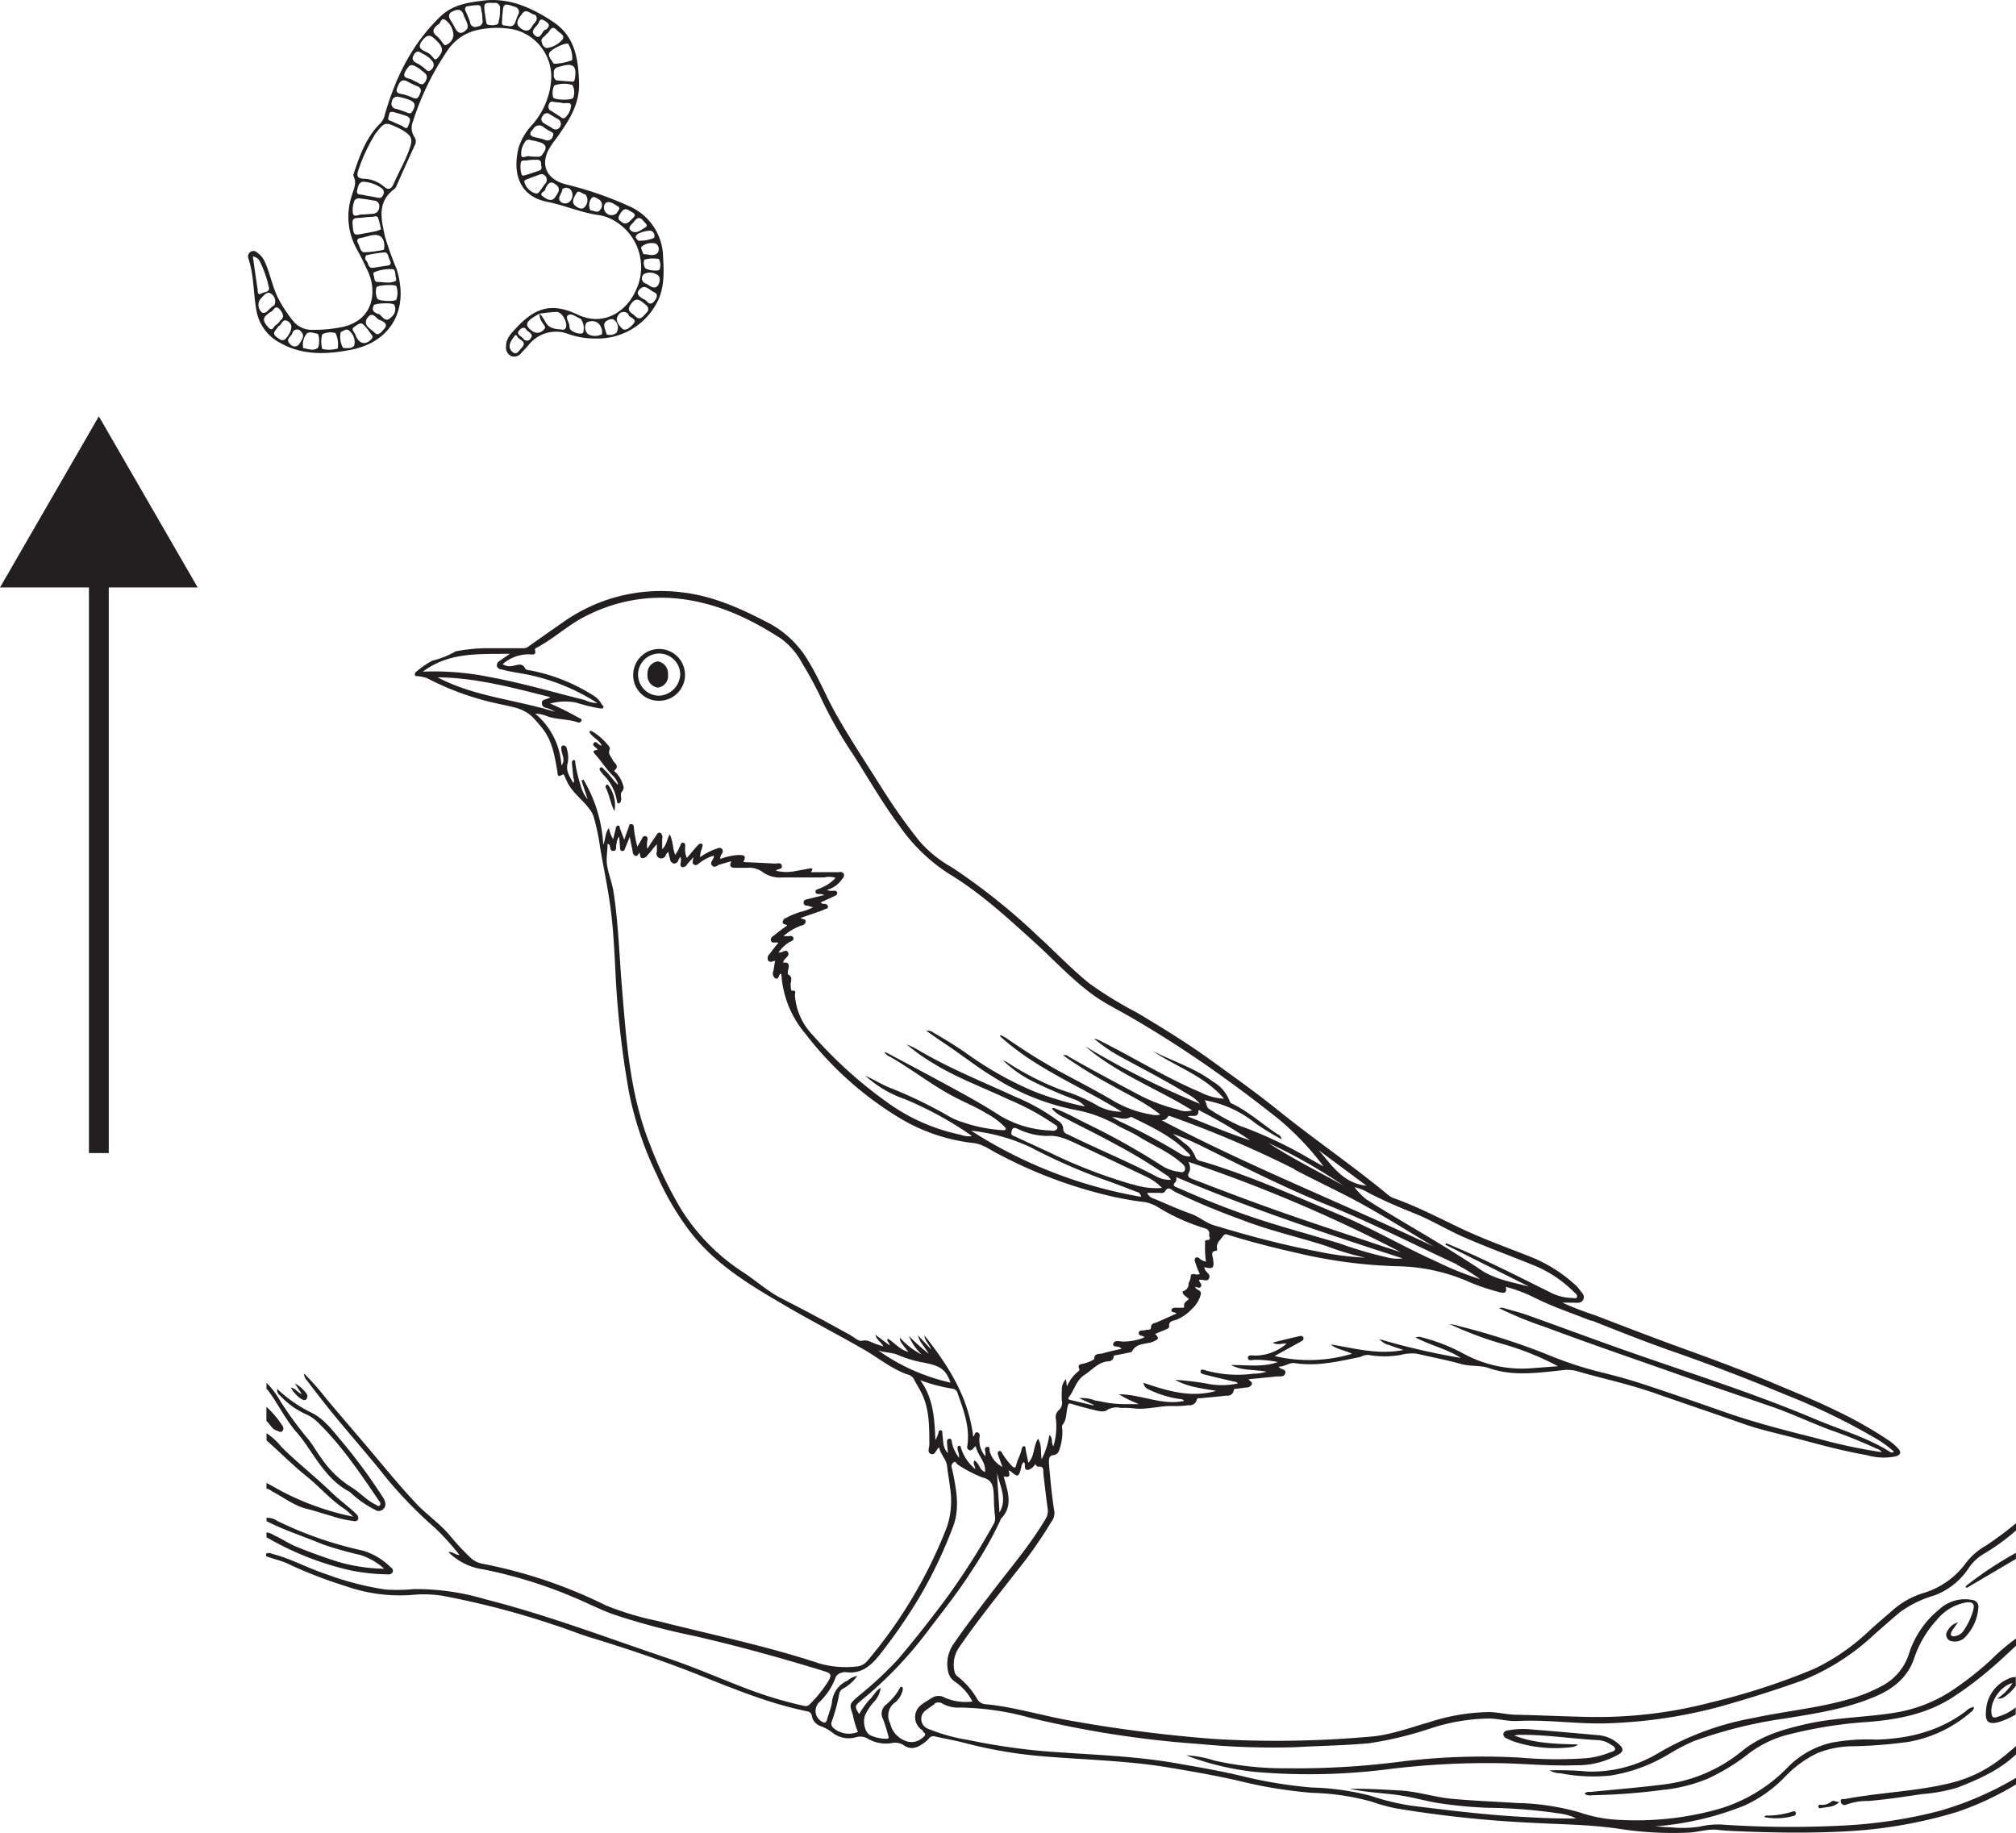 <svg id="Layer_1" data-name="Layer 1" xmlns="http://www.w3.org/2000/svg" viewBox="0 0 305.12 277.46"><defs><style>.cls-1{fill:none;stroke:#231f20;stroke-miterlimit:10;stroke-width:3px;}.cls-2,.cls-3{fill:#231f20;}.cls-3{fill-rule:evenodd;}</style></defs><title>S05PHS2.1M6_A</title><line class="cls-1" x1="14.96" y1="174.51" x2="14.96" y2="84.54"/><polygon class="cls-2" points="29.92 88.91 14.96 63.01 0 88.91 29.92 88.91"/><path class="cls-3" d="M141.38,257.85a1.17,1.17,0,0,1,1.29,0,4.88,4.88,0,0,0,2.64.58A41.9,41.9,0,0,1,156,260a154.2,154.2,0,0,0,25.48,3.94,115.06,115.06,0,0,0,14.59.49c3.73-.22,7.48-0.25,11.21-0.61a55,55,0,0,0,9.2-2.22,29.47,29.47,0,0,1,9-1.51c1.43,0.05,2.82.45,4.27,0.37,4.66-.24,9.29.55,13.94,0.34a74.37,74.37,0,0,0,16.74-2.54c4.12-1.16,8.2-2.45,12.24-3.89a34.76,34.76,0,0,0,11-7c1.28-1.12,2.55-2.25,3.86-3.35a16.61,16.61,0,0,1,5.21-2.55,10.74,10.74,0,0,0,5.25-4.19,7.09,7.09,0,0,1,2.17-2.06,32.38,32.38,0,0,0,5-3.62v-1.1a52.24,52.24,0,0,1-4.6,3.43,9.93,9.93,0,0,0-3.07,2.68,12.3,12.3,0,0,1-6.11,4.4,12.78,12.78,0,0,0-4.58,2.39c-1.26,1.1-2.54,2.18-3.78,3.3a32.21,32.21,0,0,1-8.43,5.86A101.32,101.32,0,0,1,259,257.64a67.87,67.87,0,0,1-18.43,2.21c-3.67-.07-7.34-0.25-11-0.33-1.38,0-2.71-.37-4.08-0.41a30.59,30.59,0,0,0-9.22,1.55c-3,.85-6,2-9.21,2.2a159.65,159.65,0,0,1-23.16.33,214.45,214.45,0,0,1-22.6-2.91c-4-.76-8-1.95-12.05-2.35a1.55,1.55,0,0,1-1.34-.78,11.81,11.81,0,0,0-3.11-3.53,1.15,1.15,0,0,1-.33-0.63,4.53,4.53,0,0,1,.63-3.57c2.67-3.93,5.67-7.61,8.57-11.36a66.11,66.11,0,0,0,5.46-7.75,2.2,2.2,0,0,0,.46-1.45c-0.4-2.46-.62-4.94-0.84-7.42,0-.53,0-1.14.6-1.2a1.07,1.07,0,0,0,1-.89,8,8,0,0,0,.43-3.05,1.15,1.15,0,0,1,0-.62c0.71-.82.56-1.88,0.81-2.83,0.12-.47.22-0.5,0.64-0.37q1.61,0.5,3.25.89c0.71,0.17,1.63.44,2.13,0a2.73,2.73,0,0,1,2-.29,14.29,14.29,0,0,1,2,.07c2,0.25,4-.44,6-0.35a13.85,13.85,0,0,0,2.27-.13,1.1,1.1,0,0,0,1.25-.82c0.06-.32.39-0.22,0.61-0.24,1.3-.13,2.61-0.24,3.9-0.39a0.93,0.93,0,0,0,1.08-.76c0-.33.36-0.26,0.59-0.3l1.26-.17a0.93,0.93,0,0,0,.86-0.41c0.24-.46-0.35-0.53-0.44-0.84,1.42-.14,2.81-0.27,4.2-0.42,0.48-.06,1.16.18,1.33-0.49s-0.71-.49-1-1c0.91,0.05,1.59-.66,2.46-0.53,3.39,0.54,6.65-.28,9.92-0.93a2.34,2.34,0,0,1,1.19-.31,14.08,14.08,0,0,0,4.9,0,6.64,6.64,0,0,1,2.43-.19c2.24,0.53,4.52.95,6.74,1.57,1.39,0.39,2.86.15,4.2,0.62,3.65,1.27,7.35.71,11,.33a5.54,5.54,0,0,1,2.44.16l0.61,0.18c3.57,1,7.18,1.79,10.69,3,4.67,1.63,9.36,3.21,14,4.84,2.53,0.88,5.15,1.42,7.73,2.11,3.55,0.95,7.1,1.92,10.73,2.55a9,9,0,0,0,4.41.17c0.67-.22.82-0.63,0.34-1.14a8.39,8.39,0,0,0-1.36-1.2,62.34,62.34,0,0,0-8.07-4.58c-3.14-1.55-6.38-2.83-9.6-4.2-4.78-2-9.67-3.79-14.55-5.56-4.14-1.51-8.25-3.1-12.36-4.68a44.8,44.8,0,0,1-4.9-1.89c0.67,0,1.14,0,1.61,0s1.25,0.18,1.55-.47-0.27-1.07-.59-1.53a4.51,4.51,0,0,0-.75-0.8,22.2,22.2,0,0,0-6.3-4c-3.47-1.39-7-2.64-10.38-4.21-3.55-1.66-7-3.51-10.72-4.82a3,3,0,0,1-.85-0.52c-5.37-4.43-11.13-8.36-16.56-12.73-3.29-2.65-6.73-5.1-10.16-7.58-3.6-2.6-7.38-4.93-11.2-7.21a60.24,60.24,0,0,1-7.22-4.42c-2.73-2.2-5.13-4.75-7.71-7.1a95.22,95.22,0,0,0-13.09-10.47,18.87,18.87,0,0,1-4.88-3.91,86,86,0,0,1-5.89-8.33c-2.3-3.65-4.69-7.25-6.81-11-1.47-2.59-2.56-5.37-4.13-7.92a15.23,15.23,0,0,0-5.92-5.77c-4.3-2.25-8.66-4.25-13.59-4.75a25.56,25.56,0,0,0-17.69,4.58q-2.66,1.84-5.3,3.72a1.34,1.34,0,0,1-.86.19c-1.76,0-3.53,0-5.29,0a25.74,25.74,0,0,0-4.78.48A13.84,13.84,0,0,1,65.42,100a11.52,11.52,0,0,0-1.29.79c-0.37.26-.73,0.54-1.08,0.83a0.52,0.52,0,0,0-.25.55c0.07,0.23.31,0.12,0.47,0.17a6.68,6.68,0,0,1,1.33.28,42.17,42.17,0,0,0,10.85,3.9c1.83,0.43,3.8.59,5.24,2.1a19,19,0,0,1,1.59,1.87c1.37,1.86,1.68,4.07,2.08,6.25,0.06,0.33-.07,1,0.7.53,0.3-.2.33,0.1,0.42,0.28,0.18,0.38.34,0.78,0.55,1.15,0.81,1.41,2.16,2.37,3.12,3.66a4,4,0,0,1,.67,1.15,31.8,31.8,0,0,1,1,4.72c0.56,3.29,1.27,6.56,1.67,9.87s0.55,6.85.72,10.28a142.55,142.55,0,0,0,2,17,52.62,52.62,0,0,0,4.19,12.41,42.09,42.09,0,0,0,5,8.55c3.72,4.88,8.86,8,14,11,4.17,2.48,8.53,4.68,12.73,7.13,2,1.2,3.89,2.71,6.15,3.53a1.53,1.53,0,0,1,1,.66c0.38,0.76.85,1.47,1.23,2.24,1.18,2.44,1.13,5.06,1.15,7.69,0,0.5-.39,1.23.25,1.46s0.73-.65,1.23-1c0.19,1.08,1.09,1.77,1.2,2.85s0.34,2.16.45,3.25a12.52,12.52,0,0,1-.47,5.94,71.29,71.29,0,0,1-12,20.22,2.41,2.41,0,0,1-1.8.92,14.64,14.64,0,0,1-5.45-.46c-8.06-2.67-16.37-4.37-24.59-6.46a43.83,43.83,0,0,1-7.84-2.37A73.18,73.18,0,0,0,73,236.66a3.53,3.53,0,0,1-1.88-1,36,36,0,0,1-3-3.23c-1.52-1.84-3.52-3.17-5.15-4.9-2.17-2.31-4.18-4.74-6.22-7.17-2.42-2.89-4.9-5.74-7.32-8.62A38,38,0,0,0,46,207.86a1.52,1.52,0,0,0,.46,1.06c0.69,0.93,1.4,1.84,2.11,2.75,2.83,3.66,5.92,7.1,8.84,10.68a63.54,63.54,0,0,0,8.39,8.86,38.32,38.32,0,0,1,3.74,4.13c-0.67,0-1-.54-1.67-0.44a9.27,9.27,0,0,0,5.25,2.61,70.37,70.37,0,0,1,13.73,4.24c2,0.83,3.91,1.83,5.94,2.56A104.56,104.56,0,0,0,105,247.58c6.64,1.52,13.19,3.33,19.7,5.33,1.15,0.35,1.22.61,0.58,1.66a19.25,19.25,0,0,1-2.63,3.26,0.91,0.91,0,0,1-1,.34,61.79,61.79,0,0,1-8.64-2.6c-3.92-1.49-7.76-3.19-11.73-4.53-9.24-3.11-18.35-6.6-27.83-9a36.51,36.51,0,0,0-10.79-1.54,27.48,27.48,0,0,1-4.28.07,44.51,44.51,0,0,1-8.9-2.29c-2.84-.91-5.45-2.41-8.36-3.13a0.87,0.87,0,0,0-.85,0v0.37c1.16,0.45,2.39.68,3.51,1.24a65.74,65.74,0,0,0,8.5,3.28,24.72,24.72,0,0,0,10,1.35,18.53,18.53,0,0,1,4.55.1A125.31,125.31,0,0,1,84.09,246c2,0.63,3.88,1.44,5.85,2,4.91,1.51,9.78,3.15,14.56,5,5.8,2.28,11.52,4.75,17.67,6a0.81,0.81,0,0,1,.71.73,2,2,0,0,0,1.4,1.54,6.38,6.38,0,0,1,1.66.92,4,4,0,0,0,3.7.71,2.21,2.21,0,0,1,1.8.3,5.44,5.44,0,0,0,3.44.62,2.46,2.46,0,0,1,1.82.26c1.26,0.91,2.28.36,3.29-.41a3.59,3.59,0,0,0,.6-0.56,0.85,0.85,0,0,1,1-.29c1.51,0.34,3,.59,4.54,1a69,69,0,0,0,11.86,2c6.27,0.52,12.57.64,18.8,1.67,3.54,0.59,7.07,1.2,10.57,2a69.79,69.79,0,0,0,11.23,1.85,37,37,0,0,1,9,1.33,28.24,28.24,0,0,0,3.6,1,174.34,174.34,0,0,0,20.67,2.2c4.46,0.25,8.94.26,13.37,0.94a53.25,53.25,0,0,0,10.28.55c1.51-.06,3-0.61,4.52-0.42,0.93,0.11,1.88.16,2.82,0.2,5.66,0.24,11.31.33,17,0a70,70,0,0,0,16.38-2.92,44.85,44.85,0,0,0,9-4.22V269a48.8,48.8,0,0,1-11.84,5.11,72.2,72.2,0,0,1-14.3,2.17,154.22,154.22,0,0,1-18.05-.11,11.88,11.88,0,0,0-3.71.26,16.66,16.66,0,0,1-4.46.12c-0.73,0-1.46-.09-2.37-0.14a45.43,45.43,0,0,0,13.52-3.15,20,20,0,0,0,6.13-4.34,16.51,16.51,0,0,1,5-3.63,14.74,14.74,0,0,1,5-1,69.72,69.72,0,0,0,8.72-.67,19.58,19.58,0,0,0,9.48-4.55,0.81,0.81,0,0,0,.39-0.74,2.21,2.21,0,0,0-1.22.66c-4,3-8.6,4.16-13.57,4.29a29.56,29.56,0,0,0-6.72.46,13.53,13.53,0,0,0-6.59,3.66,23.89,23.89,0,0,1-10.72,6.44,46.21,46.21,0,0,1-15,1.58,21,21,0,0,1-5.8-1.11,36.77,36.77,0,0,0-9.43-1.43c-3.27-.21-6.55-0.33-9.82-0.63-2.71-.24-5.29-1.12-8-1.27-2.47-.14-4.95-0.29-7.6-0.26,2.79,0.62,5.48.63,8.11,1.08,1.92,0.32,3.79.88,5.72,1.15a68.39,68.39,0,0,0,7,.65,78.91,78.91,0,0,1,11.43.94,7.42,7.42,0,0,1,2,.66c-2.68.07-5.34-.07-8-0.22-5.68-.31-11.33-1-17-1.71a36.12,36.12,0,0,1-6.1-1.49,39.25,39.25,0,0,0-8.92-1.25,69.28,69.28,0,0,1-10.87-1.81c-3.2-.76-6.43-1.3-9.66-1.87-6.7-1.17-13.49-1.29-20.25-1.84a98.13,98.13,0,0,1-11.27-1.69,27.15,27.15,0,0,1-6-1.68,1.59,1.59,0,0,1-.36-2.78,16.81,16.81,0,0,1,1.44-1m99.37-58c4.38,1.74,8.76,3.48,13.19,5q8.17,2.89,16.16,6.23a98.62,98.62,0,0,1,13.2,6.36,16.57,16.57,0,0,1,3.19,2.26,0.48,0.48,0,0,1-.63,0c-3.48-2.18-7.43-3.3-11.17-4.88-10.06-4.25-20.48-7.45-30.75-11.12-4.29-1.53-8.56-3.12-12.86-4.65-1.17-.42-2.38-0.72-3.58-1.07a1.1,1.1,0,0,0-.77,0,56,56,0,0,0,7,2.86c7,2.62,14,5,21,7.48,4.61,1.63,9.25,3.17,13.86,4.77,2.75,1,5.39,2.24,8.12,3.27a75.44,75.44,0,0,1,7.18,2.89,1.37,1.37,0,0,1,.75.52,80,80,0,0,1-9.45-2c-4.74-1.2-9.48-2.39-14.11-4-4.27-1.49-8.55-3-12.84-4.39-1.9-.63-3.84-1.15-5.78-1.63a56.46,56.46,0,0,1-8.64-2.85,107.06,107.06,0,0,0-13.18-4.22,6.61,6.61,0,0,0-1.39-.29,54.49,54.49,0,0,0,8.21,3.06,42.72,42.72,0,0,1,8.18,3.31l-3.69.28a18.58,18.58,0,0,1-10.88-2.33,27.64,27.64,0,0,0-6-2.31,1.52,1.52,0,0,0-1,0c2.26,1.22,4.77,1.73,6.87,3.11a105.83,105.83,0,0,1-12.34-2.85,3,3,0,0,0,1.6.93c0.58,0.24,1.19.42,2.05,0.71-3.92.78-7.41-.28-11-0.83,0.91,0.75,2.08.86,3.23,1.4a22.67,22.67,0,0,1-11.73.35l3.37-1.86c0.24-.13.48-0.26,0.71-0.4a0.44,0.44,0,0,0,.29-0.51,0.41,0.41,0,0,0-.52-0.26c-1.32.3-2.64,0.61-4.14,1,0.78,0.47,1.4.06,2.11,0.15a7.34,7.34,0,0,1-4.72,1.81c-0.4,0-1.15-.19-1.14.35s0.75,0.28,1.17.29a17.52,17.52,0,0,1,3.38.34c-2.4.84-4.76,0.41-7.1,0.45,1.64,0.88,3.47.65,5.34,1a5.9,5.9,0,0,1-1.95.31,18.08,18.08,0,0,1-7.22-.49c-0.28-.08-0.67-0.28-0.78.09s0.37,0.46.62,0.53c1.49,0.39,3,.73,4.5,1.08a0.63,0.63,0,0,1,.51.27,11.46,11.46,0,0,1-4.79,0,45.54,45.54,0,0,0-4.69-.55c1.9,1.09,4,1.28,6.21,1.67-3.86,1.1-7.39,0-11-1.22a1.21,1.21,0,0,0,.76,1,15.88,15.88,0,0,0,4.77,1.46,0.67,0.67,0,0,1,.61.28c-3.36.73-6.46-1-9.87-1a18.87,18.87,0,0,0,3.05,1.49c-0.72,0-1.45,0-2.17,0s-1.52-.06-2.27-0.16-1.49-.29-2.24-0.4a5,5,0,0,0-2.38-.34l2.18,1,0,0.1-3.55-.84c-0.23-.05-0.35-0.21-0.21-0.38,0.85-1.09,1.11-2.57,2.38-3.4s2.06-1.91,3.57-2.06a0.79,0.79,0,0,0,.85-0.67c0-.3.37-0.25,0.6-0.3l1.78-.36a0.67,0.67,0,0,0,.41-0.18c0.7-1.37,2.2-1,3.28-1.51,0.77-.38.84-0.47,0.2-1.12,0.58-.24,1.17-0.48,1.74-0.73a0.75,0.75,0,0,0,.4-0.32c-0.16-.94.64-0.93,1.15-1.13a6.35,6.35,0,0,0,2.27-1.6,4.44,4.44,0,0,0,1.37-2.25c0.09-.66-0.71-0.58-0.87-1.09,0.3,0,.66.29,0.88-0.05s-0.25-.63-0.29-1c0.51-.2,1.33.45,1.56-0.37,0.18-.62-0.76-0.9-0.75-1.56,1.36,0.3,1.51.14,1.31-1.29-0.07-.48-0.44-1.11.5-1.2a0.26,0.26,0,0,0,.13-0.22c-0.24-.91.46-1.37,0.88-2,0.3-.43.55-0.26,0.84-0.17,3.43,1.06,6.9,1.95,10.4,2.73a74.77,74.77,0,0,0,15.16,2,28.12,28.12,0,0,1,11,2.44,31.77,31.77,0,0,0,4.4,1.47c0.67,0.19,1.26.23,1-.8a23.26,23.26,0,0,1,4.46,1.7c2.72,1.36,5.62,2.31,8.44,3.44m-69.4-20.63A77,77,0,0,1,159,174.49c-1.79-.84-3.59-1.64-5.37-2.49-0.25-.12-0.66-0.13-0.55-0.67s0.25-.76.85-0.53a10.4,10.4,0,0,0,4.48,1.12c1.84-.16,3.28.61,4.8,1.31,3.44,1.6,6.87,3.24,10.3,4.87a8.07,8.07,0,0,1,2.36,1.69,11.21,11.21,0,0,1-4.55-.59m1.38,1.93a69.22,69.22,0,0,1-25.71-10,27.91,27.91,0,0,1,9,2.51,87.71,87.71,0,0,0,11.57,5.06c1.48,0.53,3,1.1,4.42,1.67a0.82,0.82,0,0,1,.71.71m2.92-.54a0.74,0.74,0,0,0,.68-0.16c0.51-1,1-.29,1.54,0a103.18,103.18,0,0,0,10,4.19c4.19,1.65,8.6,2.62,12.88,4a40.78,40.78,0,0,0,5.92,1.77,43.75,43.75,0,0,1-6.95-.89c-5.37-1-10.67-2.41-15.91-4-1.3-.38-2.29-1.33-3.58-1.77-1.92-.67-3.76-1.54-5.65-2.31a1.46,1.46,0,0,1-.92-0.84h2m2.42-2.37c11.23,4.78,22.73,8.57,34.25,12.29a6.14,6.14,0,0,1-2.45-.18,58.5,58.5,0,0,1-7.07-2.08c-4.24-1.28-8.53-2.42-12.74-3.82-4-1.33-7.87-2.88-11.71-4.58-0.42-.19-1.06-0.29-0.36-0.95a1.31,1.31,0,0,0,.07-0.68M195.91,177c3.81,2,7.75,3.79,11.5,5.94,3.21,1.84,6.37,3.79,9.55,5.7-13.69-6.52-27.79-12.05-41.17-19.11a1,1,0,0,0,1-.58c0-.16.26,0,0.39,0a164.76,164.76,0,0,1,18.75,8m-16.12-8c0.63-.23,1.54.32,1.57-0.79,0-.23.25-0.09,0.35,0a72.86,72.86,0,0,1,7.49,4.42c-3.17-1-6.2-2.33-9.42-3.59M192,173a79.09,79.09,0,0,1,11.33,6.43c-3.79-2.12-7.68-4.05-11.33-6.43m28.54,18.43a25.6,25.6,0,0,1,3.47,2.16,45.3,45.3,0,0,1-6.47-2.6c-5-2.22-9.67-5-14.69-7.1-6.63-2.79-13.2-5.75-20.1-7.88l-1.05-.3a1,1,0,0,1-.83-0.77,4.55,4.55,0,0,0-1.71-2c-0.53-.48-1.1-0.9-1.66-1.34a39.11,39.11,0,0,1,4.66,2c6.18,3.06,12.33,6.19,18.74,8.77,6.68,2.69,13.11,6,19.63,9m-40.82-17c0.13,0.13.25,0.26,0.37,0.4a1,1,0,0,1,.07.24,2.43,2.43,0,0,1-1.59-.45,91.37,91.37,0,0,0-9-4.8c-0.43-.22-0.84-0.47-1.26-0.7,1,0,1.87.55,2.8,0a0.48,0.48,0,0,1,.34.08c2.93,1.46,5.92,2.83,8.25,5.24m0.12,1.44A226.05,226.05,0,0,1,212,189.5c-0.77-.25-1.54-0.49-2.31-0.74-6.19-2.09-12.41-4.08-18.54-6.31-3.51-1.27-7-2.6-10.48-3.94-0.54-.21-1.2-0.35-0.63-1.21a2,2,0,0,0-.18-1.48m33.79,7.66c2.7,1,5.17,2.56,7.81,3.72,3.39,1.49,6.87,2.76,10.3,4.15a18.53,18.53,0,0,1,6.58,4.31,0.72,0.72,0,0,1,.36.6c-0.11.34-.47,0.19-0.72,0.18a7.43,7.43,0,0,1-3.07-.71c-5.17-2.56-10.3-5.2-15.64-7.41l-0.41-.16-0.12.21,12.66,6.34c-2.5-.66-5.1-1.06-7.29-2.53-3.69-2.47-7.5-4.74-11.32-7-2-1.2-4.08-2.42-6.06-3.71a11.57,11.57,0,0,1-1.74-1.8,7,7,0,0,1,2.19.89,70.21,70.21,0,0,0,6.48,2.9m-6.82-4c-3.63-.39-5.27-3.14-7.27-5.39l7.27,5.39M64,101.65c4-3,8.5-2.63,13.17-2.7-0.63.44-1.08,0.73-1.51,1.05a0.81,0.81,0,0,0-.46.83,0.77,0.77,0,0,0,.71.48c1.34,0.38,2.73.54,4.1,0.82a31,31,0,0,1,10.41,4.28,4.81,4.81,0,0,1-1.94-.47c-4.74-1.18-9.43-2.56-14.23-3.45A42.48,42.48,0,0,0,64,101.65m2.29,0.86c5.79,0.07,11.32,1.57,17,3-0.52.42-1.33,0.23-1.28,0.94s0.73,0.65,1.18.86a3.26,3.26,0,0,1,.8.42c-5.88-1.84-12.16-2.28-17.73-5.2M88.35,118l-0.35.11,0.94,2.84a4.72,4.72,0,0,1-1.07-2.12,20.81,20.81,0,0,1-.8-3.36c0-.17,0-0.43-0.2-0.45s-0.32.26-.31,0.45c0.06,0.75.15,1.5,0.22,2.26a0.85,0.85,0,0,1,0,.78c-0.58-1-1.2-1.86-.85-3.06a4.62,4.62,0,0,0-.15-2.16,0.52,0.52,0,0,0-.56-0.47c-0.34.06-.27,0.42-0.25,0.68,0.06,0.75.67,1.48,0,2.35A11.1,11.1,0,0,0,81,108a5.4,5.4,0,0,1,1.92.44c1.45,0.47,3,.38,4.46.86A0.45,0.45,0,0,0,88,109.1c0.12-.32-0.23-0.38-0.42-0.47a41.62,41.62,0,0,0-4.32-2.15,8.51,8.51,0,0,1,3.95-.14,24.94,24.94,0,0,0,3.53.86c0.2,0,.45.13,0.57-0.11s-0.14-.31-0.21-0.46a3.64,3.64,0,0,0-1.38-1.42,27.42,27.42,0,0,0-9.52-3.76,1.27,1.27,0,0,1-.67-0.19c-0.44-1-1.15-.63-1.87-0.49a2,2,0,0,1-1.58-.25,5.92,5.92,0,0,1,4-1.49c0.45,0,1.18.24,0.87-.74A0.53,0.53,0,0,1,81.27,98c2.59-1.37,4.72-3.43,7.35-4.74a25,25,0,0,1,12.68-2.77c6.26,0.36,11.76,2.81,16.92,6.17a11,11,0,0,1,3.18,3.71,56.35,56.35,0,0,1,3.1,5.78,63.3,63.3,0,0,0,4.48,7.83c2.36,3.65,4.49,7.45,7.1,10.94a26.68,26.68,0,0,0,7.44,7.26c4.87,2.93,9,6.76,13.23,10.58,3,2.74,5.76,5.78,9.12,8.12,1.46,1,3,1.79,4.57,2.66A169.24,169.24,0,0,1,186,163.65c2.54,1.83,5,3.72,7.48,5.68a42.71,42.71,0,0,1,6.84,7.2c-1-.54-1.93-1.07-2.88-1.62a63.87,63.87,0,0,0-9.83-4.54,33.28,33.28,0,0,1-4.63-2.55c-0.43-.24-0.32-1-0.69-1.31A16.72,16.72,0,0,1,190,170a42.42,42.42,0,0,0,3.95,2.42,0.85,0.85,0,0,0-.55-0.74c-2.31-1.51-4.37-3.41-6.88-4.63a0.6,0.6,0,0,1-.4-0.35,5.65,5.65,0,0,0-2.54-3c-2.77-2.07-6.09-3.09-9.14-4.64,3.6,2.41,7.89,3.79,10.81,7.22a8.83,8.83,0,0,1-3.63-1c-5.21-2.2-10-5.21-15.06-7.73a3.91,3.91,0,0,0-1-.38A23.42,23.42,0,0,0,169,159.6c3.6,2,7.27,3.83,10.77,6a6.14,6.14,0,0,1,1.83,1.45,125.62,125.62,0,0,1-17.32-8.68c4.82,4.16,10.81,6.36,16.15,9.67a3.17,3.17,0,0,1-2.11-.1,26.79,26.79,0,0,1-6-2.27c-3.54-1.89-7.09-3.76-10.57-5.75a0.85,0.85,0,0,0-.85-0.2,71.7,71.7,0,0,0,7.33,4.53c2.44,1.4,5,2.54,7.38,4.43a2.62,2.62,0,0,1-1.36,0,16.7,16.7,0,0,1-5.78-2.1c-2.51-1.48-5.11-2.83-7.68-4.2a89.21,89.21,0,0,1-8.37-5.19,8.85,8.85,0,0,0-.87-0.49,0.64,0.64,0,0,0-.25.07c5.43,5,12.27,7.62,18.46,11.48a7.63,7.63,0,0,1-3.44-.8,25.82,25.82,0,0,0-5.66-2.48,42.84,42.84,0,0,1-8.11-4.12,2.89,2.89,0,0,0-.73-0.36,17.92,17.92,0,0,0,4.53,3.19,67.88,67.88,0,0,0,6.44,2.78,3.27,3.27,0,0,1,1.4,1,47.31,47.31,0,0,1-7.79-2.32,52.53,52.53,0,0,1-10-5.63c-1.64-1.16-3.35-2.2-5.09-3.2a1.35,1.35,0,0,0-1.11-.3c0.89,0.62,1.7,1.2,2.52,1.75,2.62,1.72,5.05,3.69,7.75,5.31a35.91,35.91,0,0,0,12.75,5,20,20,0,0,1,6.24,2.45c1,0.51,2,.94,2.91,1.51,2.08,1.3,4.39,2.22,6.27,3.84a4.41,4.41,0,0,1,.53.49,0.73,0.73,0,0,1,.14.77,0.53,0.53,0,0,1-.71.23,6.37,6.37,0,0,1-2.58-.83,109.18,109.18,0,0,0-11.28-6.35c-1.67-.8-3.27-1.74-5-2.39a0.43,0.43,0,0,0-.54,0,5.08,5.08,0,0,0,1.79,1.32c2.67,1.4,5.37,2.71,8,4.16a76.58,76.58,0,0,1,7.48,4.54,1.78,1.78,0,0,1,.74.75,4.28,4.28,0,0,1-2.36-.6c-4.34-2.28-8.88-4.11-13.26-6.29a0.87,0.87,0,0,1-.67-0.91,1.51,1.51,0,0,0-.81-1.15,30.59,30.59,0,0,0-6.42-3.61c-4.86-2.24-9.83-4.23-14.47-6.94a13.59,13.59,0,0,0-2-1,28.55,28.55,0,0,0,3.72,2.68c3.7,2.34,7.81,3.81,11.73,5.67a38.14,38.14,0,0,1,6.73,3.63c0.27,0.2.76,0.36,0.6,0.79a0.8,0.8,0,0,1-.9.27,16.15,16.15,0,0,1-7.67-2.2c-1.94-1.26-3.94-2.42-6-3.54-3.62-2-7.27-3.92-10.92-5.87-0.16-.09-0.33-0.15-0.67-0.3a1.65,1.65,0,0,0,.89.76c3.14,1.79,6,4.05,9.16,5.77,1.79,1,3.69,1.72,5.43,2.8a11,11,0,0,1,2.7,2c0.11,0.13.31,0.28,0.15,0.46a0.61,0.61,0,0,1-.42.06,22.12,22.12,0,0,1-6.07-1.21,9.88,9.88,0,0,1-2-.85,67.33,67.33,0,0,0-9.27-4.46c-1.18-.53-2.29-1.19-3.46-1.73a17.27,17.27,0,0,0,6,3.56,54,54,0,0,1,9.75,5.29,4.71,4.71,0,0,1,.38.32,3.82,3.82,0,0,1-1.66-.21c-0.53-.11-1.06-0.25-1.59-0.38a29,29,0,0,1-9.87-4.77,65.82,65.82,0,0,1-11-10,9.6,9.6,0,0,1-2.65-6c0-.21.28-0.85-0.49-0.64a1.23,1.23,0,0,1-.13-0.65c-0.18-.6.5-1.41-0.45-1.86a2.13,2.13,0,0,1,.1-0.87c0.12-.65,0-1-0.79-0.88,0-.73,1.13-0.92.68-1.62-0.3-.48-0.81.15-1.4,0.08a5.37,5.37,0,0,1,1.61-1.55c0.28-.16.74-0.25,0.64-0.66s-0.59-.27-0.93-0.27h-0.58a8.35,8.35,0,0,1,2.76-1.62,0.67,0.67,0,0,0,.61-0.58c0-.46-0.46-0.29-0.77-0.56l2.92-1c0.26-.09.51-0.2,0.76-0.31s0.53-.12.46-0.46a0.53,0.53,0,0,0-.57-0.35,0.63,0.63,0,0,1-.54-0.23c0.65-.29,1.29-0.57,1.92-0.87,0.26-.13.64-0.23,0.58-0.61s-0.49-.24-0.76-0.28a1.32,1.32,0,0,1-.78-0.13,4.06,4.06,0,0,0,2.37-1.75,0.72,0.72,0,0,0,.2-0.66A0.62,0.62,0,0,0,127,132h-4.3a1,1,0,0,0,.25-0.44c-0.06-.23-0.31-0.13-0.47-0.11l-2.24.41a6.51,6.51,0,0,1-2.8-.08c0.25-.35,1-0.14.89-0.74s-0.71-.32-1.1-0.34c-1.57-.1-3.15-0.16-4.72-0.23,0.42-.87.27-1.08-0.71-1.07a9,9,0,0,0-2.79.6,1.16,1.16,0,0,1,.28-0.83,0.63,0.63,0,0,0,0-.69,0.59,0.59,0,0,0-.68-0.09,10,10,0,0,0-2.66,1.34,3.74,3.74,0,0,1,.29-1.33c0-.23.23-0.49,0-0.67s-0.52.07-.69,0.26c-0.53.58-1,1.19-1.6,1.86a3.24,3.24,0,0,1-.26-1.44c0-.31.12-0.8-0.27-0.87s-0.42.45-.6,0.71a4.43,4.43,0,0,1-.63,1.13c-0.4-1-.3-2-0.82-3.11-0.47.8-.46,1.64-1.15,2.24,0-.52,0-1,0-1.57a0.82,0.82,0,0,0-.27-0.9c-0.43-.14-0.58.35-0.78,0.63-0.4.56-.77,1.14-1.2,1.8A3.62,3.62,0,0,1,98,127.1a0.46,0.46,0,0,0-.23-0.54,0.45,0.45,0,0,0-.58.31c-0.21.39-.44,0.77-0.73,1.27a19.31,19.31,0,0,1-.51-2.7c0-.27,0-0.7-0.4-0.72s-0.34.38-.44,0.61c-0.22.53-.39,1.08-0.63,1.76l-0.64-1.69c-0.07-.19,0-0.48-0.34-0.46a0.49,0.49,0,0,0-.31.51c-0.14.5-.25,1-0.39,1.55a4.58,4.58,0,0,1-.63-1.69c-0.61.75-.48,1.65-0.87,2.55a21.52,21.52,0,0,0-3-9.88m42.17,84.95c-0.52.11-1.22-.56-1.83-0.9q-5.14-2.86-10.37-5.53c-2.09-1.06-3.88-2.72-5.87-4a30.85,30.85,0,0,1-9.37-9.58,60.94,60.94,0,0,1-4.51-9.34c-3.21-7.79-3.71-16-4.4-24.29-0.4-4.78-.53-9.59-1.27-14.34-0.22-1.44-.82-2.78-1-4.25-0.11-1,.12-2,0.1-3a0.81,0.81,0,0,1,.27.15c0.19,0.34.06,1,.64,0.93s0.29-.71.46-1.08a2,2,0,0,1,.39-1.1c0.05,0.64.09,1.19,0.14,1.74a0.41,0.41,0,0,0,.23.45,0.39,0.39,0,0,0,.49-0.3c0.24-.58.47-1.17,0.74-1.83,0.16,0.8.3,1.51,0.45,2.22a0.66,0.66,0,0,0,.4.65c0.34,0.08.44-.26,0.61-0.47,0.19,0.29,0,.77.47,0.83a0.93,0.93,0,0,0,.74-0.45c0.51-.49.86-1.09,1.45-1.67a9.4,9.4,0,0,0,0,1.09,0.73,0.73,0,1,0,1.37.46l0.33-.42c0.1,0.42.18,0.76,0.28,1.09a0.77,0.77,0,0,0,.61.71,0.7,0.7,0,0,0,.66-0.54l0.26-.48a0.87,0.87,0,0,1,.1.68c0,0.32-.21.73,0.21,0.88a0.81,0.81,0,0,0,.79-0.5c0.29-.3.57-0.62,0.9-1,0,0.43-.3.84,0.08,1.1s0.72-.14,1-0.34a6.35,6.35,0,0,1,2-1,0.68,0.68,0,0,1,0,.27c-0.12.41-.65,0.81-0.23,1.24s0.78-.08,1.17-0.18,1-.29,1.73-0.49c-0.46.94,0.13,1,.68,1s1.16,0,1.73,0a3.44,3.44,0,0,1,2.4.69,4.46,4.46,0,0,0,2.85.77c2.12,0,4.25,0,6.37,0a3.1,3.1,0,0,1,1.74.06,5.92,5.92,0,0,1-2.23,1.53c-0.29.18-.86,0.17-0.8,0.6s0.59,0.28.93,0.34a3.81,3.81,0,0,1,.41.13c-0.86.21-1.56,0.37-2.26,0.56-0.36.1-.89,0.06-0.88,0.6s0.54,0.39.85,0.53c0.13,0.06.28,0.08,0.56,0.16a7.62,7.62,0,0,1-1.93.71,12.45,12.45,0,0,0-2.1.88,0.73,0.73,0,0,0-.55.65c0,0.41.44,0.31,0.69,0.5-0.6.45-1.2,0.86-1.75,1.33-0.33.28-.89,0.5-0.71,1s0.71,0.11,1.1.32c-0.44.56-.89,1.09-1.29,1.65a0.85,0.85,0,0,0-.25,1c0.27,0.42.65,0.11,1.06,0.06-0.08.51-.18,1-0.24,1.5a0.94,0.94,0,0,0,.24,1.15c0.61,0.28.5-.54,0.85-0.7a0.36,0.36,0,0,1,.1.13,15.4,15.4,0,0,0,3.62,8.94,51.62,51.62,0,0,0,14.5,12.91,27.63,27.63,0,0,0,11,3.66c1.4,0.17,2.51,1.05,3.72,1.66a70.51,70.51,0,0,0,17.64,6.52c1.52,0.3,3,.6,4.58.75a6.74,6.74,0,0,1,2.31,1,30.79,30.79,0,0,0,6.82,3,0.78,0.78,0,0,1,.54,1c0,0.24.41,0.77-.34,0.75-0.35,0-.26.35-0.26,0.58a14.59,14.59,0,0,0,.13,2.68,2.08,2.08,0,0,1-1-.49,0.45,0.45,0,0,0-.58-0.09,0.53,0.53,0,0,0-.07.58,11.5,11.5,0,0,0,.72,1.87,1.19,1.19,0,0,1-.86,0c-0.26,0-.57.07-0.51,0.37a2.16,2.16,0,0,1-.33,1,1.14,1.14,0,0,1-.81,1.23c-0.18,0-.06.39,0.1,0.55s0.46,0.39.75,0.62c-0.29.37-.88,0.57-0.7,1.21,0,0.13-.23.13-0.37,0.13s-0.55,0-.82,0-0.7,0-.74.38,0.47,0.22.78,0.49c-1.13.5-2.19,1-3.27,1.44a0.65,0.65,0,0,0-.61.64c0,0.54-.56.3-0.85,0.43s-0.92-.09-1,0.41,0.6,0.36.88,0.69a8.52,8.52,0,0,1-3.21.64c-0.54,0-1.4-.3-1.53.34s0.9,0.2,1.25.75c-1,.23-1.94.43-2.88,0.7-0.48.14-1.24-.1-1.27,0.89a4.7,4.7,0,0,1-1.35.58c-0.4.21-1.33,0-.85,1a0.57,0.57,0,0,1-.22.27,5.92,5.92,0,0,0-1.69,2.26l-0.15-1.1a2.22,2.22,0,0,0-.62,1.7,11.06,11.06,0,0,0,0,1.55,1.47,1.47,0,0,1-.53,1.5,1.43,1.43,0,0,0-.36,1.35,10.26,10.26,0,0,1-.39,4.06c-0.39-.55,0-1.24-0.62-1.7a11.55,11.55,0,0,1-1.16,3.66c-0.18-1.09.07-2.12-.54-3.11-0.75,1.13-.47,2.58-1.47,3.65l-0.41-2c0-.2,0-0.49-0.24-0.52s-0.34.3-.38,0.51c-0.16.82-.62,1.52-0.8,2.32-0.14.61-.39,0.43-0.65,0.16a9.41,9.41,0,0,1-1.44-1.87c-0.12-.2-0.25-0.51-0.54-0.35s-0.15.43-.08,0.65c0.19,0.57.4,1.13,0.62,1.72a3.83,3.83,0,0,1-1.93-2.36c-0.06-.27.08-0.74-0.38-0.67s-0.33.49-.27,0.82a6,6,0,0,1,0,.61,3.72,3.72,0,0,1-.91-2.62c0-.37.19-0.87-0.29-1s-0.38.53-.65,0.62c-0.71-6-3.78-10.74-7.36-15.29,0,0.81.68,1.25,1,2.11l-2-2.14c0.21,1,1,1.71,1.63,2.79a29.33,29.33,0,0,1-3-2.71A7.9,7.9,0,0,0,139.5,205a11,11,0,0,1-3.29-2.55c0,0.55,0,.55,1.28,2.16-1.33-.35-2.09-1.4-3.1-2-0.23.26,0,.39,0.06,0.53a0.75,0.75,0,0,1,.18.47L132.48,202c0.22,0.84.88,1.08,1.21,1.79-0.4-.14-0.67-0.26-1-0.34-0.71-.21-1.28-0.73-2.2-0.54m20.77,26c-0.07-2-.3-4-0.34-6,0.37,2,1.6,3.9.34,6m-18.43-24.58c1,0.42,2.11.3,3.1,0.75a18.13,18.13,0,0,0,4,1.17c2.4,0.48,3.21,1,3.93,3a30,30,0,0,1-11-4.92m10.76,13.42a0.41,0.41,0,0,0-.28.51c0,0.51.08,1,.13,1.67-0.88-.91-0.66-1.95-0.85-2.87,0-.22.06-0.57-0.26-0.6s-0.29.33-.37,0.54a5.45,5.45,0,0,1-.42.95c-0.13-3.18-.28-6.33-2.29-9.06a25.82,25.82,0,0,0,4.94,1.29,0.94,0.94,0,0,1,.73.73c0.9,2.55,1.87,5.09,1.46,7.89a0.53,0.53,0,0,0,.21.64c0.53,0.23.68-.35,1.06-0.57,0.26,1.4,1.58,2.36,1.4,3.91-0.81-.28-0.87-1.3-1.58-1.75-0.35.46,0.11,0.82,0.1,1.3a6.74,6.74,0,0,1-2.09-3c-0.09-.21-0.08-0.59-0.39-0.51s-0.17.45-.16,0.7a3,3,0,0,1,.2,1.12,5.71,5.71,0,0,1-1.11-2.42c0-.25-0.08-0.53-0.41-0.47M126.3,261.63a0.87,0.87,0,0,1-.39-1.15,26.67,26.67,0,0,0,1.13-4.22,1.23,1.23,0,0,1,.7-0.77,6.56,6.56,0,0,0,2-1.83,2.66,2.66,0,0,0-1.44.68,3.94,3.94,0,0,0-2.39,3.35c-0.15.86-.5,1.69-0.73,2.54-0.15.53-.38,0.58-0.84,0.3a1.85,1.85,0,0,1-.38-2.88,9.74,9.74,0,0,0,2.53-3.84,1.3,1.3,0,0,1,.91-0.65,1,1,0,0,1,.62-0.08c2.21,0.27,3.61-.78,5-2.49a82.85,82.85,0,0,0,6.12-8.83,68.63,68.63,0,0,0,5.06-10.6c1-2.51.65-5.08,0.15-7.64-0.09-.48-0.2-1-0.31-1.42a0.72,0.72,0,0,1,.32-0.8c0.29-.19.38,0.2,0.55,0.33a20,20,0,0,0,3.25,1.76,3.65,3.65,0,0,0,.76.28c1.48,0.44,1.43,1.7,1.5,2.86a27.53,27.53,0,0,0,.18,3,1.78,1.78,0,0,1-.27,1.22,107.49,107.49,0,0,1-7.48,11.65c-2.26,3-4.55,5.93-7,8.79a55,55,0,0,1-5.94,5.51c-1.35,1.19-1.39,1.16-.84,2.82a14.46,14.46,0,0,0,.77,2.6,3.6,3.6,0,0,1-3.57-.49m13.37,0.42c0.51,0.34.49,0.57,0,.93a2.46,2.46,0,0,1-2.77.42,3.64,3.64,0,0,1-2.14-2.58,2.45,2.45,0,0,1,.8-3.21,3.33,3.33,0,0,0,1.1-1.86c0-.19.06-0.39-0.15-0.46a0.3,0.3,0,0,0-.32.25,8.85,8.85,0,0,1-2.11,2.49,1.71,1.71,0,0,0-.41,2.13,27.14,27.14,0,0,1,.82,2.6c0.13,0.4-.12.4-0.38,0.39a5.73,5.73,0,0,1-2.38-.54c-0.86-.44-1.22-2.24-0.65-3.28a8.5,8.5,0,0,1,1.13-1.65,3.91,3.91,0,0,0,1.11-2.23c-0.78.42-1.11,1.28-1.74,1.83a14.94,14.94,0,0,0-1.52,2.14c-0.69-1.15-.69-1.21.23-2a59.86,59.86,0,0,0,9.87-10.19c2.36-3.13,4.83-6.18,6.93-9.49a57.1,57.1,0,0,0,4.32-7.6,1.16,1.16,0,0,1,.16-0.33c1.57-1.63,1.17-3.5.64-5.37-0.08-.29-0.16-0.59-0.28-1,0.95,0.24,1-.16.75-0.85a0.42,0.42,0,0,1,.18,0c1.07,0.81,1.34,1.27,1.75-.58a1.12,1.12,0,0,1,.35-0.73c0.45,0.28-.16,1.17.64,1.19a1.71,1.71,0,0,0,1.1-.89,1.16,1.16,0,0,0,.43.41c1-.17.76,0.61,0.82,1.13,0.21,1.72.4,3.44,0.64,5.16a2.27,2.27,0,0,1-.29,1.56c-2.35,4-5.43,7.55-8.23,11.25-2,2.62-4,5.18-5.86,7.92a5.29,5.29,0,0,0-.65,4.11,2.41,2.41,0,0,0,1,1.4,8,8,0,0,1,2.65,3,7.89,7.89,0,0,1-4.25-.62,1.83,1.83,0,0,0-1.91.08c-0.49.31-1,.6-1.45,0.94a2.34,2.34,0,0,0,.12,4" transform="translate(0 0)"/><path class="cls-3" d="M305.12,249.08c-1.25,1.14-2.46,2.33-3.76,3.41a51.76,51.76,0,0,1-6.18,4.62c-3.8,2.33-8,3.13-12.32,3.49a65.85,65.85,0,0,0-12.92,2.11,16.83,16.83,0,0,0-5.47,2.84,31,31,0,0,1-6,3.64,23.89,23.89,0,0,1-6.79,1.7,94.19,94.19,0,0,1-10.73.81,1.43,1.43,0,0,1-1.13-.22,0.82,0.82,0,0,1,.81-0.27c3.66-.37,7.33-0.66,11-1.12a23.15,23.15,0,0,0,12-5.06c2.85-2.34,6.22-3.3,9.72-4.1,4.61-1.05,9.36-1,14-1.82a22.37,22.37,0,0,0,7.68-3,48.4,48.4,0,0,0,6.24-4.84,30.24,30.24,0,0,1,3.86-3.29v1.1Z" transform="translate(0 0)"/><path class="cls-3" d="M40.32,209.27A12,12,0,0,1,42.39,212a55.85,55.85,0,0,0,4.41,6c0.65,0.84,1.16,1.79,1.8,2.63A15.31,15.31,0,0,0,53.05,225c1.33,0.77,2.34,2,3.77,2.7,0.21,0.1.42,0.36,0.65,0.15a0.48,0.48,0,0,0-.08-0.66c-2.85-4.2-5.67-8.42-9.36-12a6.28,6.28,0,0,0-2-1.28,11.94,11.94,0,0,1-3.64-2.7,1,1,0,0,1-.43-1,20.84,20.84,0,0,0,5.29,3.65c1.74,0.88,3,2.51,4.24,4a81.8,81.8,0,0,1,6.39,8.64,2.27,2.27,0,0,1,.44,1,1,1,0,0,1-.44,1,0.94,0.94,0,0,1-1.11,0,15.54,15.54,0,0,1-3.52-2.42,2,2,0,0,0-.5-0.39c-2.76-1.5-4.36-4.06-6.07-6.54A22.25,22.25,0,0,0,45,216.89c-1.72-1.92-2.82-4.25-4.32-6.31-0.1-.14-0.23-0.27-0.35-0.4v-0.91Z" transform="translate(0 0)"/><path class="cls-3" d="M40.32,229.72a2.53,2.53,0,0,1,1.64.46,56.83,56.83,0,0,0,12.93,4.49,10,10,0,0,1,4.26,2.55,0.58,0.58,0,0,1,.29.7,0.73,0.73,0,0,1-.78.35,29.82,29.82,0,0,1-5.69-.62,45,45,0,0,1-12.64-5v-0.73a2.63,2.63,0,0,1,1.17.45c1.14,0.49,2.16,1.23,3.32,1.7q3.21,1.31,6.51,2.35a26.82,26.82,0,0,0,6.81,1,9.72,9.72,0,0,0-3.63-2.09,53.67,53.67,0,0,1-5.6-1.58c-2.85-1.19-5.81-2.12-8.57-3.53v-0.55Z" transform="translate(0 0)"/><path class="cls-3" d="M305.12,265.52c-2.52,2.39-5.63,3.76-8.8,5a24.45,24.45,0,0,1-5.36,1c-2.73.4-5.46,0.83-8.21,1.05a9.11,9.11,0,0,0-3.34.56,0.57,0.57,0,0,1-.81-0.49c-0.06-.5.4-0.32,0.66-0.37,5.25-1,10.64-1.13,15.83-2.39a20,20,0,0,0,7.3-3.38c0.95-.71,1.85-1.47,2.73-2.25v1.28Z" transform="translate(0 0)"/><path class="cls-3" d="M40.32,224.43c0.38,0.2.76,0.39,1.12,0.61a40.8,40.8,0,0,0,12,4.5,11.05,11.05,0,0,0-1.28-1.16c-2.16-1.4-3.81-3.4-5.82-5s-4-3.63-6-5.38v-1.1a10.38,10.38,0,0,1,2.3,2.13c2.38,2.35,5,4.4,7.42,6.72,1,1,2.2,1.9,3.3,2.86a8,8,0,0,1,.65.63,0.66,0.66,0,0,1,.16.75,0.55,0.55,0,0,1-.64.21,16.54,16.54,0,0,1-3.28-.74c-1.26-.35-2.49-0.78-3.76-1.09-2-.48-3.58-1.77-5.35-2.69a1.78,1.78,0,0,0-.81-0.38v-0.91Z" transform="translate(0 0)"/><path class="cls-3" d="M305.12,255.11a7.45,7.45,0,0,1-1.74,1.7,1.37,1.37,0,0,1-1.08.24,7.32,7.32,0,0,0,2.29-2.33c-1.88.46-3.56,3-3.14,4.81,0.15,0.64.69,0.35,1,.26a7.48,7.48,0,0,0,2.63-1.39v1.09a12.82,12.82,0,0,1-2.64,1.16c-1.46.37-2-.08-1.87-1.57a5.55,5.55,0,0,1,3.38-5,2.4,2.4,0,0,1,1.14-.27v1.28Z" transform="translate(0 0)"/><path class="cls-3" d="M305.12,235.93l-7.47,4.4-0.17-.25a55.39,55.39,0,0,1,7.63-5.06v0.91Z" transform="translate(0 0)"/><path class="cls-3" d="M40.32,212.92a13.37,13.37,0,0,1,2.35,2.75,0.71,0.71,0,0,1,.13.84c-0.26.37-.61,0.13-0.91,0-0.77-.21-1-1-1.57-1.45v-2.19Z" transform="translate(0 0)"/><path class="cls-3" d="M44.57,209.35a4.8,4.8,0,0,1,1.7,1.42,0.71,0.71,0,0,1,.09,1c-0.31.31-.61,0-0.89-0.12A5.37,5.37,0,0,1,44,210c0.81,0.15,1,.73,1.68,1l-1.1-1.69" transform="translate(0 0)"/><path class="cls-3" d="M179.53,265.65a17,17,0,0,1,4.29.81A48.59,48.59,0,0,0,195,267.62a123.2,123.2,0,0,0,17.64-1.09,102,102,0,0,1,17.49-.52,62.25,62.25,0,0,0,10.12.07,12.91,12.91,0,0,0,3.6-.94,0.71,0.71,0,0,0,.62-0.45,0.87,0.87,0,0,0-.55-0.57,3.91,3.91,0,0,0-2-.76c-4-.19-7.93-0.85-11.92-0.8a3.18,3.18,0,0,0-.81.1c3.09,1.22,6.34,1.26,9.65,1.36a1.81,1.81,0,0,1-1.1.41,20,20,0,0,1-8.38-.78,9,9,0,0,1-1.34-.56,0.7,0.7,0,0,1-.49-0.7,0.72,0.72,0,0,1,.69-0.5,12.35,12.35,0,0,1,3.64-.14c3.3,0.26,6.6.55,9.9,0.85a5.24,5.24,0,0,1,3.36,1.47c0.62,0.62.61,1-.14,1.44a12.49,12.49,0,0,1-6.45,1.65c-3.68.14-7.36-.2-11-0.3a121.8,121.8,0,0,0-17.66.93,94.84,94.84,0,0,1-20,.37,41.82,41.82,0,0,1-9.56-2.2c-0.25-.09-0.49-0.2-0.74-0.3" transform="translate(0 0)"/><path class="cls-3" d="M234.63,267.93a46,46,0,0,1,5.59.18,19.61,19.61,0,0,0,11-2.93A43.61,43.61,0,0,1,265.4,260c4.67-1,9.44-1.46,14-2.72a24.3,24.3,0,0,0,5.5-2.16,8.34,8.34,0,0,0,4-4.77,14.15,14.15,0,0,1,4.6-6.78,5.7,5.7,0,0,1,5-1.42,1,1,0,0,1,.93,1.1,7.19,7.19,0,0,1-2.16,4.68,2.17,2.17,0,0,1-1.72.48,1,1,0,0,1-.76-1.64,2.44,2.44,0,0,1,1.56-1.23,16.52,16.52,0,0,0-1,1.42c-0.17.51-.09,0.76,0.52,0.66a1.89,1.89,0,0,0,1.34-.86,10.7,10.7,0,0,0,1.42-3c0.27-1,0-1.38-1.1-1.23a7.32,7.32,0,0,0-4.37,2.61,16.14,16.14,0,0,0-3.43,5.76c-1.07,3.27-3.63,5-6.65,6.16-4.11,1.64-8.44,2.29-12.75,3a68.75,68.75,0,0,0-14,3.46,30.24,30.24,0,0,0-3.72,1.94,24.56,24.56,0,0,1-8.85,3.26,26,26,0,0,1-7.62-.35,3.09,3.09,0,0,1-1.56-.41" transform="translate(0 0)"/><path class="cls-3" d="M267,275a0.51,0.51,0,0,1,.56-0.22,12.82,12.82,0,0,0,3.64-.58c0.23-.08.51-0.17,0.6,0.16a0.41,0.41,0,0,1-.41.48A9.25,9.25,0,0,1,267,275" transform="translate(0 0)"/><path class="cls-3" d="M278.4,272.71c-0.87.87-1.89,0.73-2.79,0.94a0.3,0.3,0,0,1-.41-0.24,0.24,0.24,0,0,1,.29-0.27,2.17,2.17,0,0,0,1.71-.5c0.33-.24.7,0.11,1.2,0.07" transform="translate(0 0)"/><path class="cls-3" d="M95.84,102a3.92,3.92,0,1,1,3.88,4.06A3.86,3.86,0,0,1,95.84,102m7.11,0a3.19,3.19,0,1,0-3.14,3.29,3.36,3.36,0,0,0,3.14-3.29" transform="translate(0 0)"/><path class="cls-3" d="M93.55,118.76a2.78,2.78,0,0,0-.84-1.4c-1-1-1.72-2.2-2.66-3.23-0.52-.57,0-0.59.39-0.63-0.1-.42-0.94-0.61-0.56-1.06s0.68,0.43,1.19.38c-0.43-.91-1.46-1.22-1.88-2.06,0.24-.29.4-0.05,0.56,0a9.14,9.14,0,0,1,2.26,2,0.89,0.89,0,0,1,.3.62c-0.38.7,0.18,1.1,0.41,1.62s1.12,0.88.28,1.59c-0.11.1,0.16,0.28,0.28,0.4a4.33,4.33,0,0,1,1,1.79,0.91,0.91,0,0,1-.12,1c-0.42.42,0,.94-0.19,1.4a0.44,0.44,0,0,1-.29.41c-0.23,0-.3-0.16-0.31-0.36a7.24,7.24,0,0,0-2-3.92,4.36,4.36,0,0,1-.35-0.42c-0.13-.22-0.45-0.48-0.17-0.7s0.45,0.16.64,0.33c0.75,0.66,1.28,1.53,2,2.22" transform="translate(0 0)"/><path class="cls-3" d="M93,122.76c-0.61-1.14-.74-2.42-1.32-3.55a0.31,0.31,0,0,1,.1-0.4c0.17-.13.28,0,0.36,0.13a5,5,0,0,1,.86,3.82" transform="translate(0 0)"/><path class="cls-3" d="M101.12,102.21a1.78,1.78,0,0,1-1.61,1.86A1.87,1.87,0,0,1,98,102a1.82,1.82,0,0,1,1.57-1.91,1.89,1.89,0,0,1,1.52,2.14" transform="translate(0 0)"/><path class="cls-3" d="M83.7,3.29c3.36,2.24,3.82,5.62,3.94,9.25,0.1,3.12-1.4,5.49-3.05,7.86-0.44.64-.95,1.24-1.35,1.9-1.59,2.61-.53,4.86,2.43,5.61a53.33,53.33,0,0,1,9.76,3.39,8.54,8.54,0,0,1,4.93,7.63c0.15,2.5.21,5-1.14,7.24a10.11,10.11,0,0,1-9.09,5.06,12,12,0,0,1-4-.64A5.26,5.26,0,0,0,80,52.22c-0.36.41-.73,0.81-1.11,1.2a1.32,1.32,0,0,1-1.56.46,1.47,1.47,0,0,1-.74-1.48c0-1.25.88-2.06,1.63-2.86,2.89-3.08,5.38-3.73,9.2-1.93,4.11,1.93,7.48-.66,8.79-3.61a8.13,8.13,0,0,0-3.77-10.88,6.08,6.08,0,0,0-1.77-.56c-2.67-.35-5.15-1.47-7.77-2-4.74-.9-5.24-4.95-4.41-8.21A9.05,9.05,0,0,1,80.44,19a11.45,11.45,0,0,0,3-7.38,7.38,7.38,0,0,0-5.65-7.15,13.42,13.42,0,0,0-5.18,0,7.35,7.35,0,0,0-4.92,3.23A41.39,41.39,0,0,0,62.5,18.38a2.53,2.53,0,0,0,.21,2.34,1.14,1.14,0,0,1,.09,1.21Q61.39,25,60,28.16a1.24,1.24,0,0,1-.34.47c-2.63,1.94-1.95,4.57-1.41,7.12A50.21,50.21,0,0,0,60,40.66c2,6.12-.82,11.09-6.85,12.27-3.61.71-7.27,0.9-10.68-1A6.85,6.85,0,0,1,38.81,47c-0.48-2.63-.36-5.35-1.23-7.93a0.84,0.84,0,0,1,.32-0.94,0.77,0.77,0,0,1,1,.08,3.28,3.28,0,0,1,1.22,1.51c0.8,1.77,1.11,3.71,2,5.45a19.91,19.91,0,0,0,2.16,3.3,3.64,3.64,0,0,0,3,1.45A21.36,21.36,0,0,0,52,49.45C56.78,48.27,57,43.8,55.65,41c-0.52-1.12-1.05-2.24-1.66-3.31a10.1,10.1,0,0,1-.74-8.1c0.27-.94.8-1.88,0.26-2.91a0.5,0.5,0,0,1,0-.34c0.93-2.8,1.91-5.59,4.09-7.71a2.65,2.65,0,0,0,.65-1.31c1.61-5.59,4.11-10.68,8.37-14.79C68.46,0.73,70.77.39,73.07,0.1c4-.51,7.42,1.08,10.63,3.19m-2,44.15c-0.33.19-.66,0.37-1,0.59-1.25.82-1.21,1.36,0,2.17a1.24,1.24,0,0,0,1.57-.28c0.51-.37,0-0.76-0.17-1.08a2.22,2.22,0,0,1-.45-1.4,5.43,5.43,0,0,1,.81,1.12C83,49.73,84,49.79,85,49.87a0.51,0.51,0,0,0,.61-0.2c0.39-.75-0.52-2.47-1.36-2.46s-1.67.15-2.5,0.24M56.89,20.12a26.28,26.28,0,0,0-2.68,5.71C54,26.52,54,27,55,27.05a4.92,4.92,0,0,1,3.09,1.17c0.72,0.64,1.15.36,1.49-.41,0.77-1.77,1.76-3.44,2.4-5.28,0.48-1.39.4-1.88-.84-2.69a9.77,9.77,0,0,0-1.34-.7c-1.46-.66-1.67-0.6-2.9,1m0.76,14.57A13.92,13.92,0,0,0,57.23,33c-0.17-.45-0.62-0.19-0.92-0.18-0.73,0-1.46.14-2.19,0.17s-0.81.34-.75,1c0.14,1.66.11,1.66,1.75,1.34,0.42-.08.84-0.14,1.25-0.24a4,4,0,0,0,1.28-.38m-3.94-4.48a3.73,3.73,0,0,0-.29,2.11c0.18,0.6.87,0.11,1.34,0.12s1.08-.07,1.63-0.1a1,1,0,0,0,1-1,0.81,0.81,0,0,0-.81-1c-0.68-.14-1.38-0.24-2.07-0.32a0.77,0.77,0,0,0-.79.23m4.38,7.53a3.57,3.57,0,0,0,.07-0.5c0-1.43-.75-2-2.14-1.64-0.49.12-1,.28-1.47,0.36s-0.62.36-.37,0.79,0.34,1.34.92,1.37a16.75,16.75,0,0,0,3-.38M83.16,7.94c-0.29.61,0.31,1.1,0.58,1.64,0.12,0.25,2.69-.26,2.87-0.53A4.13,4.13,0,0,0,86,6.64c-0.28-.25-2.27.61-2.83,1.3M66.43,3.61c-1,.73-1.09,1.28-0.27,1.89a5.81,5.81,0,0,1,.84,1c0.15,0.18.31,0.46,0.54,0.29a1.81,1.81,0,0,0,1.09-1.4A3,3,0,0,0,67.37,3c-0.6-.41-0.76.58-0.94,0.65M82.08,23.37c0.82-1,.63-1.6-0.63-1.91a7.06,7.06,0,0,0-.79-0.19c-0.43-.06-0.91-0.35-1.22.25a3,3,0,0,0-.55,2c0.15,0.58.8,0,1.22,0.13a6.23,6.23,0,0,0,1.16.06,0.82,0.82,0,0,0,.82-0.31M38.27,38.83c0.25,1.76.48,3.4,0.73,5,0,0.29,0,.91.5,0.61s1.41-.17,1.19-1a16.65,16.65,0,0,0-1.29-3.72,1.36,1.36,0,0,0-1.13-.9m27-30.39c0.35,0.17.44,0.93,1,.31,0.9-1,.84-1.63-0.33-2.71-0.54-.5-1-1-1.79-0.17-1.74,1.9.73,1.75,1.11,2.57M57,43.43a2.41,2.41,0,0,0,.12,1.79c0.31,0.39,2.75.45,2.87,0.11a3,3,0,0,0,0-2c-0.12-.32-2.67-0.21-3,0.12M83.87,13a2.39,2.39,0,0,0-.12,1.81c0.52,0.35,2.77.38,3,0a2.33,2.33,0,0,0-.12-1.95,4.38,4.38,0,0,0-2.78.09M57.67,28.43a5.16,5.16,0,0,0-2.35-.89c-0.95-.19-1.06.49-1.24,1.14-0.25.88,0.45,0.72,0.88,0.82,0.64,0.15,1.29.24,1.94,0.37,0.42,0.08.82,0.23,1.07-.33a0.77,0.77,0,0,0-.3-1.11M84.09,12.15c0.81,0.07,1.69.16,2.57,0.2,0.28,0,.32-0.29.36-0.52C87.29,10,86.79,9.51,85,10l-0.67.19a0.77,0.77,0,0,0-.49.93,1,1,0,0,0,.28,1m-8.74-8.5a7.07,7.07,0,0,0,.3-2.31A0.76,0.76,0,0,0,74.76.45c-1.5-.08-1.59,0-1.38,1.5,0.05,0.38.11,0.77,0.17,1.15s0.07,0.66.48,0.67a2.14,2.14,0,0,0,1.32-.13m-19.9,35a0.57,0.57,0,0,0,0,.83c0.33,0.36.25,1.16,1,1.06s1.37-.23,2.07-0.31,0.7-.38.46-0.87-0.22-1.17-.81-1.15a19.76,19.76,0,0,0-2.76.44M82,28.52c0.18-.25.32-0.48,0.5-0.69a0.86,0.86,0,0,0,.07-1.15,0.77,0.77,0,0,0-1-.22c-0.62.21-1.22,0.45-1.83,0.68-0.23.08-.46,0.18-0.36,0.48a2.51,2.51,0,0,0,1.54,1.61c0.67,0.25.78-.46,1.11-0.71M70.55,1a0.59,0.59,0,0,0-.06.74,13.93,13.93,0,0,1,.65,1.6A0.78,0.78,0,0,0,72.28,4,0.79,0.79,0,0,0,73,2.92C73,2.55,73,2.15,72.89,1.78s0-1-.52-1A8.79,8.79,0,0,0,70.55,1m0.18,3.32c0.22-.68-0.31-1.31-0.54-2-0.3-.91-0.79-1-1.66-0.61s-0.57,1-.22,1.54c0.2,0.33.4,0.66,0.57,1,0.45,0.9,1.08,1,1.85.08m7.21-.87c0.13-.33.27-0.77,0.46-1.19A0.81,0.81,0,0,0,77.81,1c-1.54-.53-1.64-0.49-1.75,1.15C76,2.43,76,2.69,76,3s-0.21.83,0.41,0.87,1.07,0.35,1.53-.35M63.25,13.09c-0.49-.23-1-0.42-1.46-0.69-1-.57-1.33,0-1.65.83-0.4,1,.42.91,1,1.08a7.31,7.31,0,0,1,1.2.42c0.49,0.25.86,0.28,1.12-.3s0.42-.94-0.16-1.33M64,10.82c-0.26-.21-0.4-0.34-0.56-0.45-1.19-.76-1.4-0.68-2,0.28-0.81,1.3.46,1.11,1,1.46,0.25,0.17.57,0.25,0.82,0.42,0.7,0.46,1,.15,1.27-0.51s-0.25-.94-0.5-1.21m-15.29,42a4.77,4.77,0,0,0,2.38-.07,4.06,4.06,0,0,0-.34-2.33,2.74,2.74,0,0,0-2,.18,4,4,0,0,0,0,2.23M62.41,16.85c0.38-.64.64-1.23-0.31-1.67a8,8,0,0,0-1.64-.49,0.84,0.84,0,0,0-1.16.73A0.77,0.77,0,0,0,60,16.48c0.55,0.17,1.1.36,1.63,0.57,0.32,0.12.6,0.19,0.77-.2M57.23,47.51c0.52,0,1,1.59,2,.47a1.5,1.5,0,0,0,.44-1.86c-0.24-.35-2.93-0.23-3.08.07-0.27.5-.31,1,0.63,1.32M82.7,5.15c-0.27.47-1,.66-0.68,1.29a1,1,0,0,0,.7.83A3.73,3.73,0,0,0,85.11,6c0.5-.64-0.44-1-0.81-1.42-0.95-1-1.09.41-1.61,0.57M97.58,46c-0.73-.57-1.26-1.13-2.08,0s0.13,1.32.59,1.8c0.83,0.88,1.27,0,1.76-.47s0.24-1-.27-1.32m-41-4.79a0.67,0.67,0,0,0-.07.33c0.2,0.39.06,1.12,0.61,1.12,0.93,0,1.91.31,2.8-.18a0.64,0.64,0,0,0,0-.44c-0.13-.46,0-1.25-0.49-1.31a6.25,6.25,0,0,0-2.84.48M42.34,48.57c0.79-.51.52-1.14,0-1.75-0.7-.8-0.92.25-1.37,0.38a1.78,1.78,0,0,0-.46.34c-1,.72-0.46,1.37.1,2,0.69,0.79.82-.27,1.23-0.4a2,2,0,0,0,.54-0.58M79,26.54a1,1,0,0,0,.41,0c0.74-.23,1.48-0.47,2.21-0.72,0.55-.19.27-0.64,0.27-1a0.55,0.55,0,0,0-.64-0.64c-0.54,0-1.08,0-1.61.12-0.3,0-.79-0.11-0.83.41A3.75,3.75,0,0,0,79,26.54M56.19,51.31a0.37,0.37,0,0,0,.08-0.59A11,11,0,0,0,55,49.11c-0.48-.42-0.95.09-1.34,0.33-0.65.39,0,.82,0.11,1.18,0.53,1.44,1.52,1.7,2.46.69M83.42,16.77l1.53,1a0.43,0.43,0,0,0,.62,0,2.73,2.73,0,0,0,.86-1.84c-0.09-.55-0.86-0.23-1.32-0.34S84.35,15.5,84,15.45s-0.76-.23-0.92.36a0.72,0.72,0,0,0,.37,1M81.07,2.25c-0.7,0-1.36-1.05-2-.23-0.39.54-1.21,1.39-.46,2.09,0.39,0.37,1.35,1,1.91-.1,0.26-.54,1.11-0.93.5-1.77M64.87,8.69a4.94,4.94,0,0,0-.72-0.48c-0.48-.19-0.95-0.79-1.46,0s-0.12,1.14.58,1.44a6.5,6.5,0,0,1,1,.72c0.29,0.21.55,0.65,1,.17a0.9,0.9,0,0,0,.19-1.25,7.47,7.47,0,0,0-.58-0.63M57.39,48.4c-0.38-.09-1-1.43-1.78-0.29s0.54,1.66,1.1,2.25,1.08-.18,1.46-0.62c0.54-.61.11-1-0.77-1.35m23.3-28.85c-0.77.74-.45,1.09,0.42,1.27a11,11,0,0,1,1.34.35,0.83,0.83,0,0,0,1.2-.5c0.27-.63-0.24-0.69-0.58-0.89s-0.53-.32-0.78-0.5a1,1,0,0,0-1.6.26M45.86,52.68c0.78,0.12,1.5.47,2.2,0,0.35-.22.3-2.1,0-2.16-0.58-.11-1.4-0.46-1.73.09a2.65,2.65,0,0,0-.45,2m42.37-2.25a2.36,2.36,0,0,0-.35-2.1c-0.64-.25-1.37-0.9-1.9-0.57s0.19,1.1.19,1.7a1,1,0,0,0,.06.34c0.2,0.52,1.69,1,2,.62M41.48,46.26a1.35,1.35,0,0,0-.42-1.78c-0.63-.52-1.18.31-1.56,0.67a1.51,1.51,0,0,0,.08,2.09c0.71,0.48,1.16-.67,1.9-1m0.66,3.13c-0.27.56-1.18,1-.25,1.66,0.44,0.31.91,0.81,1.48,0.08,0.8-1,1-1.94.29-2.43-0.91-.65-1,0.54-1.52.69M58.92,18.21c0.74,0.32,1.3.58,1.88,0.82,0.33,0.14.73,0.71,1,0,0.17-.5.58-1.15-0.28-1.47-0.62-.23-1.25-0.4-1.89-0.58-0.31-.09-0.65-0.12-0.73.31s-0.29.77,0,.94m-7,34.41c0.57,0.09,1.49.11,1.71-.36a2.16,2.16,0,0,0-.7-2.17c-0.44-.52-0.92,0-1.34.15a3.49,3.49,0,0,0,.33,2.37M95.1,47.54a0.93,0.93,0,0,0-1.58.27c-0.51.69,0.23,1.48,0.57,1.85,0.56,0.61,1.35-.17,1.73-0.6,0.78-.89-0.7-0.93-0.72-1.52M84.4,18c-0.46-.27-0.86-0.5-1.25-0.75a0.68,0.68,0,0,0-1,.29,0.67,0.67,0,0,0,.13,1.08c0.42,0.27.86,0.5,1.29,0.76a0.75,0.75,0,0,0,1.18-.17A0.82,0.82,0,0,0,84.4,18M82.53,28.58c0.17,0.38-1.17.6-.32,1.18,0.46,0.32,1.27.9,1.81,0.08,0.35-.54,1-1.22.12-1.9s-1.19-.17-1.62.64m15,16.73c0.35,0.1.75,1.18,1.49,0.29,0.31-.37.74-1.06,0-1.37s-1.34-1.3-2.19-.45c-0.62.62-.17,1.1,0.65,1.53m-6.37,5.33a1.93,1.93,0,0,0-.53-1.7,1.57,1.57,0,0,0-1.81-.1,1.36,1.36,0,0,0,.29,1.77,2.3,2.3,0,0,0,2,0m6.53-7.75c0.59,0.13,1.19,1,1.86.49,0.37-.31.67-1.39,0.07-1.74a2,2,0,0,0-2.07-.12,0.84,0.84,0,0,0,.15,1.37M88.6,29.42c-0.48,0-1-.83-1.38-0.15-0.27.5-.85,1.27-0.17,1.86,0.35,0.3,1.09.69,1.44,0.2a1.45,1.45,0,0,0,.11-1.91M44.27,50.3c0,0.55-1.22,1-.37,1.76a0.85,0.85,0,0,0,1.4,0c0.31-.55.92-1.18,0.29-1.84a0.74,0.74,0,0,0-1.31.09m53.24-11a1.42,1.42,0,0,0,.15,1.29c0.4,0.34,2.07.5,2.17,0.17a2.15,2.15,0,0,0-.1-1.57,4.93,4.93,0,0,0-2.22.1M91.8,50.6a1.52,1.52,0,0,0,1.52-.27A1.48,1.48,0,0,0,93,48.46c-0.36-.39-1.24,0-1.48.4s0.15,1.14.29,1.74m-14.15.55c-0.51.68-.82,1.48-0.13,2.09s1-.18,1.41-0.58c0.94-1-.37-1.18-0.64-1.71s-0.46,0-.64.2M97.37,38.46c0.74,0,1.56.4,2.13-.16a1,1,0,0,0-.23-1.43,2.37,2.37,0,0,0-2.08.4c-0.36.21,0.06,0.75,0.18,1.19M94,33.53c0.81,0.69,1.23,0,1.68-.41s0.58-.68,0-1-1.1-.83-1.66,0c-0.33.51-.72,1,0,1.41m1.8,0.19c-0.41.37-.86,0.83-0.26,1.23,0.76,0.5,1.45-.15,2.06-0.5s0-.68-0.23-1c-0.71-.91-1.14-0.26-1.57.25M82.66,4.48c0.51-.46.57-0.81,0-1.19s-0.9-.53-1.1.09-1.51,1.26-.58,2,1-.8,1.63-0.91M93.37,32.22c0.11-.3.68-0.69,0.13-1s-1.26-.94-1.88-0.47a1.15,1.15,0,0,0,1.75,1.48M85.1,28.64c0,0.61-.76,1.2-0.35,1.78a1,1,0,0,0,1.44.12,1.36,1.36,0,0,0,.21-1.79,0.91,0.91,0,0,0-1.3-.11m4.25,3.2c0.54,0,1.15.52,1.49-.11a1,1,0,0,0-.17-1.53c-0.37-.21-0.9-0.65-1.2-0.12a1.74,1.74,0,0,0-.12,1.75M99,36a0.84,0.84,0,0,0-.32-1c-0.23-.26-1.93.14-2.3,0.54s0,0.62.2,0.88A5.42,5.42,0,0,0,99,36M79.17,51.2a0.65,0.65,0,0,0,1.16,0c0.51-.74-0.41-0.91-0.68-1.33s-0.69-.28-1,0.06c-0.61.63,0.06,0.82,0.54,1.3" transform="translate(0 0)"/></svg>